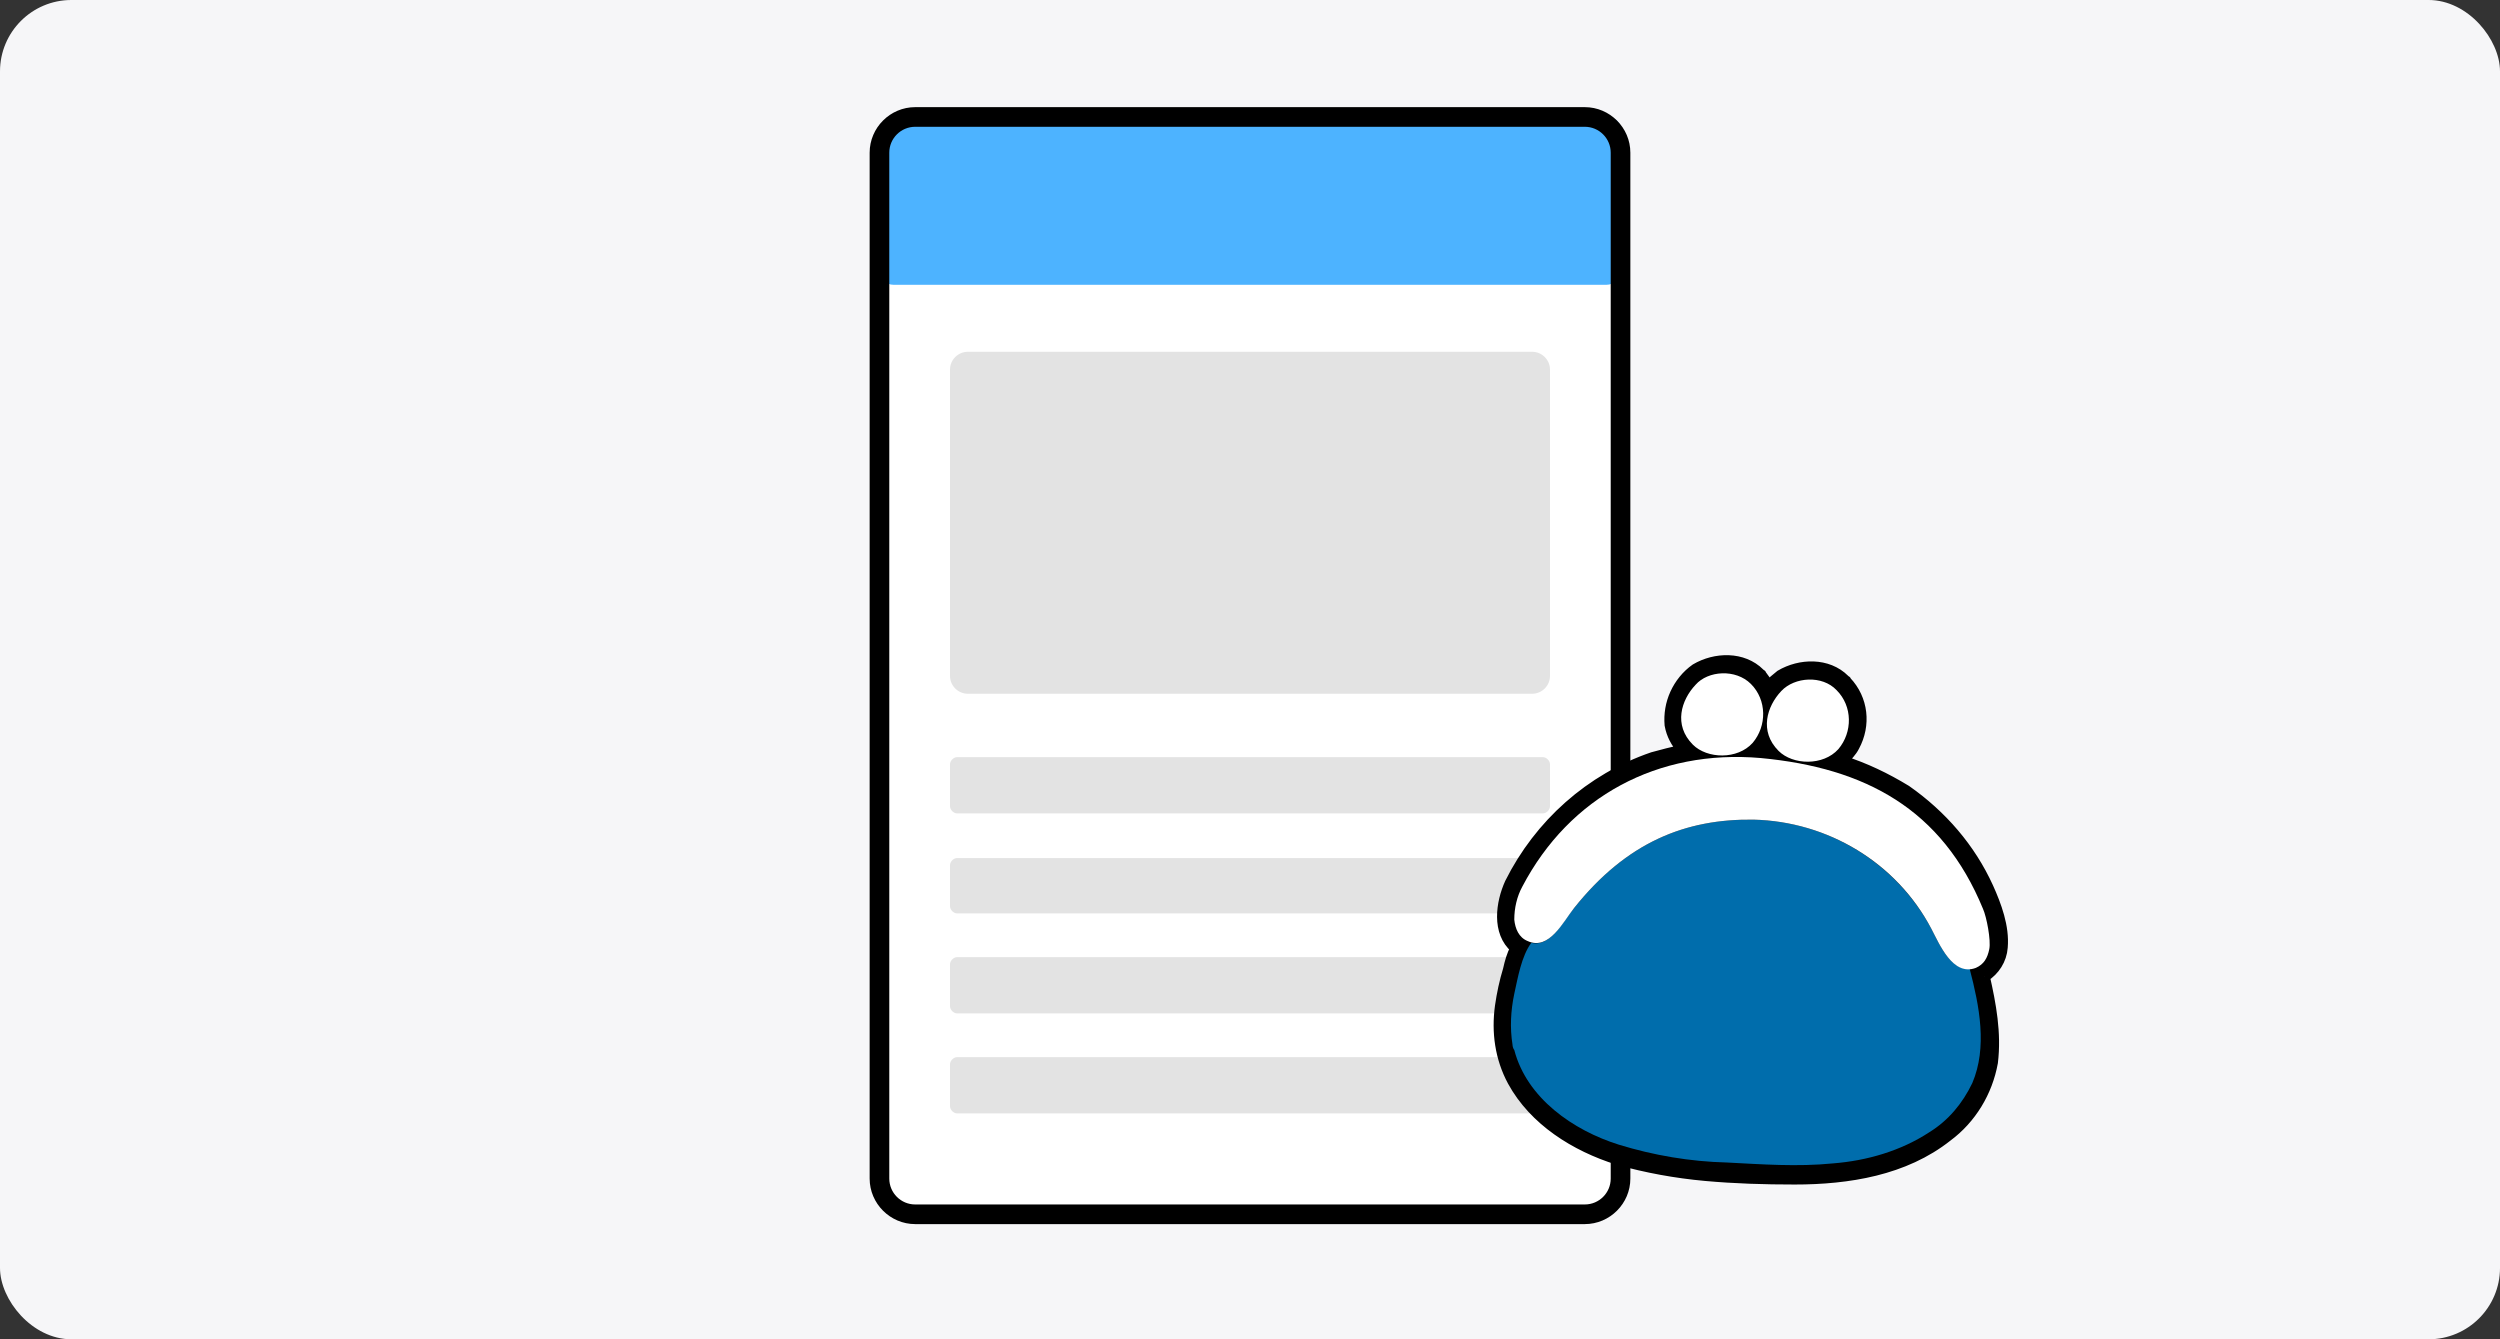 <?xml version="1.0" encoding="UTF-8"?>
<svg width="280px" height="150px" viewBox="0 0 280 150" version="1.1" xmlns="http://www.w3.org/2000/svg" xmlns:xlink="http://www.w3.org/1999/xlink">
    <rect x="0" y="0" width="280" height="150" fill="#333333" stroke="none"/>
    <title>icons/icon-price</title>
    <defs>
        <polygon id="path-1" points="0 0 1 0 0 1"></polygon>
        <polygon id="path-3" points="1 1 0 1 1 0"></polygon>
    </defs>
    <g id="NEW-Design" stroke="none" stroke-width="1" fill="none" fill-rule="evenodd">
        <g id="Home-PC" transform="translate(-500, -1867)">
            <g id="section" transform="translate(0, 1619)">
                <g id="set" transform="translate(480, 202)">
                    <g id="icons/icon-price" transform="translate(20, 46)">
                        <rect id="Rectangle" fill="#F6F6F8" x="0" y="0" width="280" height="150" rx="8"></rect>
                        <g id="Group-42" transform="translate(95, 13.1)">
                            <path d="M86.5,118.9 C86.5,121.1 84.7,122.9 82.5,122.9 L7.5,122.9 C5.3,122.9 3.5,121.1 3.5,118.9 L3.5,4 C3.5,1.8 5.3,0 7.5,0 L82.5,0 C84.7,0 86.5,1.8 86.5,4 L86.5,118.9 Z" id="Fill-1" fill="#FFFFFF"></path>
                            <path d="M86.5,17.2 C86.5,18.1 85.8,18.8 84.9,18.8 L5.1,18.8 C4.2,18.8 3.5,18.1 3.5,17.2 L3.5,1.6 C3.5,0.7 4.2,0 5.1,0 L85,0 C85.9,0 86.6,0.7 86.6,1.6 L86.5,17.2 L86.5,17.2 Z" id="Fill-3" fill="#4DB3FF"></path>
                            <path d="M78.6,77.2 C78.6,77.6 78.2,78 77.8,78 L12.2,78 C11.8,78 11.4,77.6 11.4,77.2 L11.4,72.5 C11.4,72.1 11.8,71.7 12.2,71.7 L77.8,71.7 C78.2,71.7 78.6,72.1 78.6,72.5 L78.6,77.2 Z" id="Fill-5" fill="#E3E3E3"></path>
                            <path d="M78.6,62.6 C78.6,63.7 77.7,64.6 76.6,64.6 L13.4,64.6 C12.3,64.6 11.4,63.7 11.4,62.6 L11.4,28.3 C11.4,27.2 12.3,26.3 13.4,26.3 L76.6,26.3 C77.7,26.3 78.6,27.2 78.6,28.3 L78.6,62.6 L78.6,62.6 Z" id="Fill-7" fill="#E3E3E3"></path>
                            <path d="M78.6,88.4 C78.6,88.8 78.2,89.2 77.8,89.2 L12.2,89.2 C11.8,89.2 11.4,88.8 11.4,88.4 L11.4,83.8 C11.4,83.4 11.8,83 12.2,83 L77.8,83 C78.2,83 78.6,83.4 78.6,83.8 L78.6,88.4 Z" id="Fill-9" fill="#E3E3E3"></path>
                            <path d="M78.6,99.6 C78.6,100 78.2,100.4 77.8,100.4 L12.2,100.4 C11.8,100.4 11.4,100 11.4,99.6 L11.4,94.9 C11.4,94.5 11.8,94.1 12.2,94.1 L77.8,94.1 C78.2,94.1 78.6,94.5 78.6,94.9 L78.6,99.6 Z" id="Fill-11" fill="#E3E3E3"></path>
                            <path d="M78.6,110.8 C78.6,111.2 78.2,111.6 77.8,111.6 L12.2,111.6 C11.8,111.6 11.4,111.2 11.4,110.8 L11.4,106.1 C11.4,105.7 11.8,105.3 12.2,105.3 L77.8,105.3 C78.2,105.3 78.6,105.7 78.6,106.1 L78.6,110.8 Z" id="Fill-13" fill="#E3E3E3"></path>
                            <g id="Group" transform="translate(0, 121.366)">
                                <g id="SVGID_00000082328309025010910380000013218057998621624479_-Clipped" transform="translate(3, 3)">
                                    <mask id="mask-2" fill="white">
                                        <use xlink:href="#path-1"></use>
                                    </mask>
                                    <g id="SVGID_00000052799478488745045360000000208047702784590468_"></g>
                                </g>
                                <g id="Fill-15-Clipped">
                                    <mask id="mask-4" fill="white">
                                        <use xlink:href="#path-3"></use>
                                    </mask>
                                    <g id="SVGID_00000182487677130112904830000004279475983874462083_"></g>
                                </g>
                            </g>
                        </g>
                        <path d="M177.5,137.1 L102.5,137.1 C99.7,137.1 97.4,134.8 97.4,132 L97.4,17.1 C97.4,14.3 99.7,12 102.5,12 L177.5,12 C180.3,12 182.6,14.3 182.6,17.1 L182.6,132 C182.6,134.8 180.3,137.1 177.5,137.1 Z M102.5,14.2 C100.9,14.2 99.6,15.5 99.6,17.1 L99.6,132 C99.6,133.6 100.9,134.9 102.5,134.9 L177.5,134.9 C179.1,134.9 180.4,133.6 180.4,132 L180.4,17.1 C180.4,15.5 179.1,14.2 177.5,14.2 C177.5,14.2 102.5,14.2 102.5,14.2 Z" id="Shape" fill="#000000" fill-rule="nonzero"></path>
                        <path d="M192.8,83.2 L192.8,83.2 C192.8,83.1 192.8,83.2 192.8,83.2 L192.8,83.2" id="Fill-28" fill="#000000" fill-rule="nonzero"></path>
                        <path d="M195.6,81.8 L195.6,81.8 C195.5,81.8 195.5,81.8 195.6,81.8 C195.5,81.8 195.5,81.8 195.6,81.8" id="Fill-30" fill="#000000" fill-rule="nonzero"></path>
                        <path d="M189.8,79.6 L189.8,79.6 C189.8,79.6 189.8,79.7 189.8,79.6 L189.8,79.6" id="Fill-32" fill="#000000" fill-rule="nonzero"></path>
                        <path d="M205.2,82.5 L205.2,82.5 C205.2,82.5 205.1,82.5 205.2,82.5 C205.1,82.5 205.2,82.5 205.2,82.5" id="Fill-34" fill="#000000" fill-rule="nonzero"></path>
                        <path d="M199.4,80.3 L199.4,80.3 C199.4,80.4 199.4,80.4 199.4,80.3 C199.4,80.4 199.4,80.3 199.4,80.3" id="Fill-36" fill="#000000" fill-rule="nonzero"></path>
                        <path d="M202.4,83.9 C202.4,83.9 202.5,83.9 202.4,83.9 C202.4,83.8 202.4,83.9 202.4,83.9 L202.4,83.9" id="Fill-38" fill="#000000" fill-rule="nonzero"></path>
                        <path d="M217.4,123.9 C213.7,127.7 208,128.9 202.9,129.1 C199.9,129.2 196.9,129 193.9,128.9 C190.9,128.8 187.8,128.4 184.8,127.8 C180.4,126.9 175.8,125.1 172.9,121.4 C171.2,119.4 170.4,116.8 170.5,114.2 C170.6,112.8 170.8,111.4 171.2,110 C171.4,108.9 171.7,107.9 172.2,106.9 C173.5,106.7 174.8,105.8 175.7,104.7 C176.3,103.9 176.8,103.1 177.5,102.3 C178.4,101.2 179.3,100.2 180.3,99.2 C183.7,95.9 188.1,93.8 192.8,93.3 C193.9,93.2 195,93.1 196.1,93.1 L196.1,93.1 C201.2,93.2 206,95.1 209.9,98.3 C211.9,100 213.5,102 214.8,104.2 C215.8,106.1 216.6,108.3 218.6,109.4 C218.8,109.5 219.1,109.6 219.3,109.7 C219.9,112.1 220.4,114.5 220.3,117 C220.3,119.7 219.2,122.1 217.4,123.9 M171.7,104.2 C171.6,104.2 171.4,104.1 171.3,104 C171,103.6 170.9,103.1 170.9,102.7 C170.9,100.7 172.4,98.5 173.5,96.9 C176,93.4 179.3,90.5 183.2,88.7 C187.2,86.8 191.6,86 196,86.3 C200.5,86.5 204.8,87.6 208.9,89.4 C212.6,91.2 215.8,94 218.1,97.4 C219.3,99.1 220.3,101.1 220.9,103.1 C221,103.6 221.1,104.1 221.2,104.6 C221.3,105 221.3,105.5 221.3,105.9 C221.3,106.2 221.2,106.6 221,106.8 C220.8,107 220.5,107.1 220.2,107.1 C220.1,107.1 220,107 219.8,107 C219.9,107 219.6,106.8 219.5,106.7 C219.2,106.4 218.9,106 218.7,105.6 C218.3,104.9 217.9,104.1 217.6,103.4 C216.4,101.1 214.8,99 212.9,97.2 C209.3,93.8 204.8,91.5 200,90.6 C198.8,90.4 197.7,90.3 196.5,90.3 C196.5,90.3 196.5,90.3 196.4,90.3 C191.9,90.3 187.4,91.1 183.5,93.4 C181.4,94.6 179.5,96.1 177.8,97.8 C176.8,98.8 175.9,99.8 175.1,100.9 C174.6,101.6 174.1,102.4 173.5,103.1 C173.3,103.4 173,103.7 172.7,103.9 C172.5,104.1 172.2,104.2 172,104.2 C172,104.2 171.8,104.2 171.7,104.2 M189.8,79.7 L189.8,79.7 C189.8,79.6 189.8,79.6 189.8,79.7 C189.8,79.6 189.8,79.6 189.8,79.7 C189.8,79.6 189.8,79.6 189.9,79.5 C190,79.3 190.1,79.1 190.2,78.9 C190.2,78.8 190.3,78.7 190.3,78.6 L190.3,78.6 C190.3,78.6 190.3,78.5 190.4,78.5 C190.5,78.3 190.6,78.2 190.8,78 C190.9,77.9 190.9,77.8 191,77.7 C191,77.6 191.2,77.4 191.1,77.5 C191,77.7 191.1,77.5 191.1,77.5 C191.2,77.5 191.2,77.4 191.2,77.4 C191.3,77.3 191.4,77.3 191.5,77.2 L191.5,77.2 L191.6,77.2 C191.7,77.2 191.8,77.1 191.9,77.1 C192,77.1 192.1,77 192.2,77 C192.3,77 192.3,77 192.4,77 C192.6,77 192.9,76.9 193.1,76.9 C193.2,76.9 193.2,76.9 193.3,76.9 C193.4,76.9 193.6,76.9 193.7,76.9 C193.7,76.9 193.8,76.9 193.9,76.9 C193.9,76.9 193.9,76.9 194,76.9 C194.1,76.9 194.1,76.9 194.2,77 C194.3,77 194.4,77.1 194.6,77.2 C194.6,77.2 194.7,77.2 194.7,77.3 C194.9,77.4 195,77.6 195.2,77.7 C195.3,77.8 195.5,78 195.6,78.1 C195.7,78.2 195.7,78.3 195.8,78.4 C195.6,78.2 195.8,78.4 195.9,78.6 C195.9,78.7 196,78.8 196,78.9 C196,78.9 196.1,79 196.1,79.1 C196,78.9 196.1,79.2 196.1,79.3 C196.1,79.4 196.1,79.5 196.2,79.6 C196.2,79.7 196.2,79.8 196.2,79.9 L196.2,79.9 C196.2,80.1 196.2,80.3 196.1,80.5 C196.1,80.6 196.1,80.7 196,80.8 L196,80.8 C195.9,81 195.9,81.1 195.8,81.3 C195.7,81.5 195.7,81.6 195.6,81.8 L195.6,81.8 C195.6,81.8 195.6,81.8 195.6,81.9 L195.6,81.9 C195.5,82 195.5,82 195.6,82 C195.6,82 195.6,82.1 195.5,82.1 C195.4,82.2 195.3,82.3 195.3,82.4 L195.2,82.5 L195.2,82.5 C195.1,82.6 195,82.6 195,82.6 C194.9,82.7 194.8,82.7 194.8,82.8 L194.8,82.8 L194.8,82.8 C194.6,82.9 194.4,83 194.2,83.1 L194.1,83.1 L194,83.1 C193.9,83.1 193.9,83.1 193.9,83.1 C193.7,83.1 193.4,83.2 193.2,83.2 L193.1,83.2 C193.1,83.2 193.1,83.2 193,83.2 L193,83.2 L192.9,83.2 L192.8,83.2 C192.6,83.2 192.4,83.2 192.1,83.1 C192,83.1 191.7,83 191.9,83.1 C192.1,83.2 191.8,83.1 191.7,83 C191.5,82.9 191.3,82.8 191.1,82.8 L191.1,82.8 C191,82.7 191,82.7 190.9,82.7 C190.8,82.6 190.8,82.6 190.7,82.5 C190.7,82.5 190.6,82.4 190.5,82.4 C190.3,82.2 190.2,82 190.1,81.8 C190.1,81.8 190.1,81.8 190.1,81.7 C190,81.6 190,81.5 189.9,81.3 C189.9,81.3 189.9,81.2 189.8,81.2 L189.8,81.1 C189.8,81 189.8,81 189.8,81 C189.8,80.9 189.8,80.8 189.8,80.7 L189.8,80.6 C189.8,80.4 189.8,80.2 189.9,80 C189.8,79.9 189.8,79.8 189.8,79.7 C189.8,79.7 189.7,79.8 189.8,79.7 M199.4,80.4 L199.4,80.4 C199.4,80.3 199.4,80.3 199.4,80.4 C199.4,80.3 199.4,80.3 199.4,80.4 C199.4,80.3 199.4,80.3 199.5,80.2 C199.6,80 199.7,79.8 199.8,79.6 C199.8,79.5 199.9,79.4 199.9,79.3 L199.9,79.3 C199.9,79.3 199.9,79.2 200,79.2 C200.1,79 200.2,78.9 200.4,78.7 C200.5,78.6 200.5,78.5 200.6,78.4 C200.6,78.3 200.8,78.1 200.7,78.2 C200.6,78.4 200.7,78.2 200.7,78.2 C200.8,78.2 200.8,78.1 200.8,78.1 C200.9,78 201,78 201.1,77.9 L201.1,77.9 L201.2,77.9 C201.3,77.9 201.4,77.8 201.5,77.8 C201.6,77.8 201.7,77.7 201.8,77.7 C201.9,77.7 201.9,77.7 202,77.7 C202.2,77.7 202.5,77.6 202.7,77.6 C202.8,77.6 202.8,77.6 202.9,77.6 C203,77.6 203.2,77.6 203.3,77.6 C203.3,77.6 203.4,77.6 203.5,77.6 C203.5,77.6 203.5,77.6 203.6,77.6 C203.7,77.6 203.7,77.6 203.8,77.7 C203.9,77.7 204,77.8 204.2,77.9 C204.2,77.9 204.3,77.9 204.3,78 C204.5,78.1 204.6,78.3 204.8,78.4 C204.9,78.5 205.1,78.7 205.2,78.8 C205.3,78.9 205.3,79 205.4,79.1 C205.2,78.9 205.4,79.1 205.5,79.3 C205.5,79.4 205.6,79.5 205.6,79.6 C205.6,79.6 205.7,79.7 205.7,79.8 C205.6,79.6 205.7,79.9 205.7,80 C205.7,80.1 205.7,80.2 205.7,80.3 C205.7,80.4 205.7,80.5 205.7,80.6 L205.7,80.6 C205.7,80.8 205.7,81 205.6,81.2 C205.6,81.3 205.6,81.4 205.5,81.5 C205.4,81.7 205.4,81.8 205.3,82 C205.2,82.2 205.2,82.3 205.1,82.5 L205.1,82.5 C205.1,82.5 205.1,82.5 205.1,82.6 L205.1,82.6 C205,82.7 205,82.7 205.1,82.7 C205.1,82.7 205.1,82.8 205,82.8 C204.9,82.9 204.8,83 204.8,83.1 L204.7,83.2 L204.7,83.2 C204.6,83.3 204.5,83.3 204.5,83.3 C204.4,83.4 204.3,83.4 204.3,83.5 L204.3,83.5 L204.3,83.5 C204.1,83.6 203.9,83.7 203.7,83.8 L203.6,83.8 L203.5,83.8 C203.4,83.8 203.4,83.8 203.4,83.8 C203.2,83.8 202.9,83.9 202.7,83.9 L202.6,83.9 C202.6,83.9 202.6,83.9 202.5,83.9 L202.5,83.9 L202.4,83.9 L202.3,83.9 C202.1,83.9 201.9,83.9 201.6,83.8 C201.5,83.8 201.2,83.7 201.4,83.8 C201.6,83.9 201.3,83.8 201.2,83.7 C201,83.6 200.8,83.6 200.6,83.5 L200.6,83.5 C200.5,83.5 200.5,83.4 200.4,83.4 C200.3,83.4 200.3,83.3 200.2,83.2 C200.2,83.2 200.1,83.1 200,83 C199.8,82.8 199.7,82.6 199.6,82.4 C199.6,82.4 199.6,82.4 199.6,82.3 C199.5,82.2 199.5,82.1 199.4,81.9 C199.4,81.9 199.4,81.8 199.3,81.8 L199.3,81.7 C199.3,81.6 199.3,81.6 199.3,81.6 C199.3,81.5 199.3,81.4 199.3,81.3 L199.3,81.2 C199.3,81 199.3,80.8 199.4,80.6 C199.4,80.6 199.4,80.5 199.4,80.4 C199.4,80.4 199.4,80.5 199.4,80.4 M222.3,109.4 C223.4,108.7 224.2,107.5 224.3,106.1 C224.5,103.8 223.6,101.4 222.7,99.4 C220.7,95 217.5,91.3 213.5,88.5 C211.2,87.1 208.9,86 206.4,85.2 C206.9,84.7 207.4,84.2 207.7,83.6 C209,81.2 208.7,78.3 206.8,76.3 C206.8,76.2 206.7,76.2 206.7,76.2 L206.6,76.1 C204.7,74.2 201.6,74.3 199.4,75.6 C198.9,76 198.4,76.4 198.1,76.8 C197.9,76.4 197.6,76 197.3,75.6 C197.3,75.5 197.2,75.5 197.2,75.5 L197.1,75.4 C195.2,73.5 192.1,73.6 189.9,74.9 C188.9,75.6 188.1,76.6 187.6,77.7 C187.1,78.8 186.9,80 187,81.2 C187.2,82.3 187.7,83.2 188.4,84 C187.3,84.2 186.2,84.5 185.1,84.8 C178.1,87.2 172.4,92.3 169.1,98.9 C168.1,101.1 167.6,104.4 169.7,106.2 C169.3,107 169.1,107.7 168.9,108.6 C168.5,109.9 168.2,111.3 168,112.7 C167.6,115.6 168,118.5 169.4,121.1 C171.8,125.5 176.4,128.4 181.2,129.9 C184.4,130.8 187.7,131.4 191,131.7 C194.3,132 197.6,132.1 201,132.1 C207,132.1 213.3,131.1 218.1,127.3 C220.8,125.3 222.6,122.3 223.2,119 C223.6,115.7 223,112.5 222.3,109.4" id="Fill-40" stroke="#000000" stroke-width="1.134" fill="#000000" fill-rule="nonzero"></path>
                        <path d="M169.4,117 C169.1,115.1 169.2,113.2 169.6,111.3 C170,109.5 170.4,107.1 171.5,105.6 C173.7,106.1 175.1,103.1 176.3,101.7 C182.2,94.3 188.8,91.7 196.4,91.8 C204.8,92 212.4,96.7 216.3,104 C217.1,105.5 218.4,108.7 220.6,108.5 C221.7,112.7 222.6,117.3 220.9,121.3 C219.8,123.6 218.2,125.5 216.1,126.8 C212.9,128.9 209.1,130 205.3,130.3 C201.3,130.7 197.3,130.4 193.4,130.2 C189.3,130.1 185.2,129.4 181.3,128.2 C176.2,126.6 171,123 169.6,117.6 C169.5,117.5 169.4,117.2 169.4,117" id="Fill-20" fill="#006DAC"></path>
                        <path d="M196.1,76.6 C197.9,78.4 197.9,81.3 196.3,83.2 C194.6,85.1 191.2,85 189.6,83.4 C187.4,81.2 188.3,78.4 189.9,76.7 C191.3,75.1 194.4,74.9 196.1,76.6" id="Fill-24" fill="#FFFFFF"></path>
                        <path d="M205.7,77.3 C207.5,79.1 207.5,82 205.9,83.9 C204.2,85.8 200.8,85.7 199.2,84.1 C197,81.9 197.9,79.1 199.5,77.4 C201,75.8 204.1,75.6 205.7,77.3" id="Fill-26" fill="#FFFFFF"></path>
                        <path d="M196.4,91.8 C188.8,91.7 182.2,94.3 176.3,101.7 C175.1,103.2 173.5,106.5 171.1,105.4 C170.1,105 169.7,104 169.6,103 C169.6,101.7 169.9,100.4 170.5,99.3 C175.8,89.2 185.7,83.9 197.2,84.9 C208.9,86 217.5,90.6 222.1,101.8 C222.5,102.7 223,105.3 222.8,106.3 C222.6,107.3 222.2,108 221.3,108.4 C218.7,109.4 217.2,105.7 216.3,104 C212.4,96.6 204.7,92 196.4,91.8" id="Fill-22" fill="#FFFFFF"></path>
                    </g>
                </g>
            </g>
        </g>
    </g>
</svg>